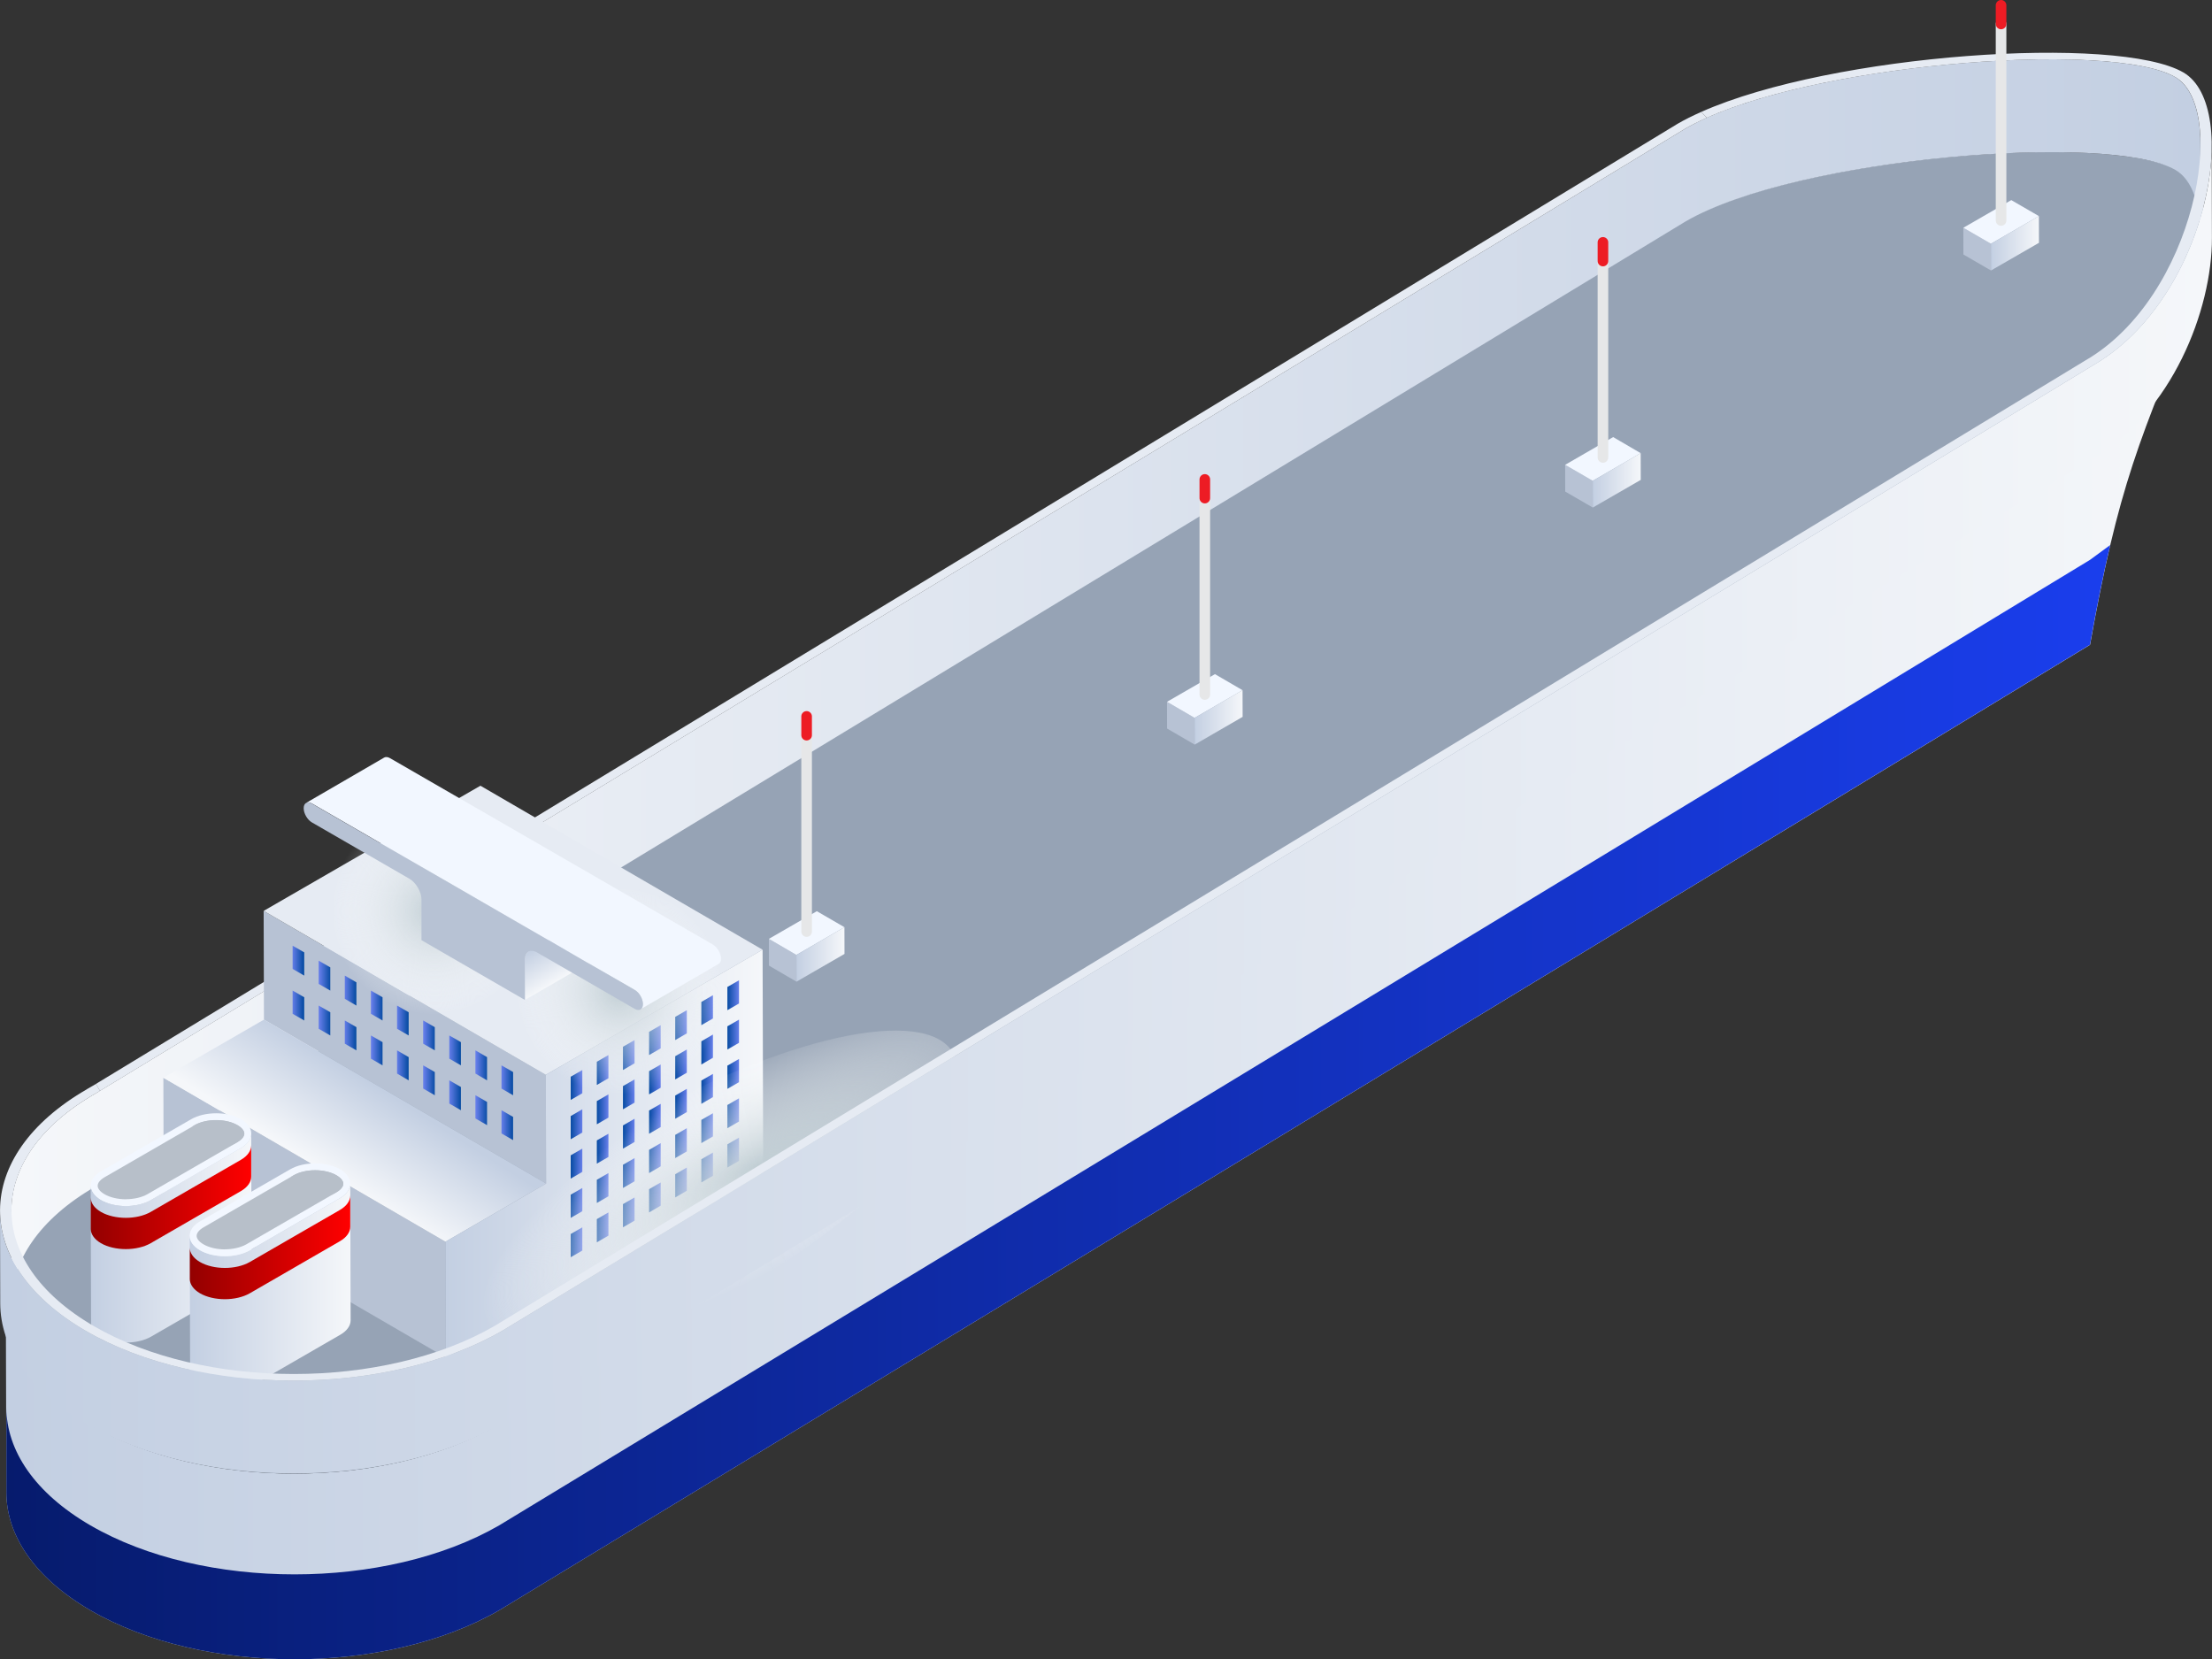 <?xml version="1.0" encoding="UTF-8"?>
<svg xmlns="http://www.w3.org/2000/svg" xmlns:xlink="http://www.w3.org/1999/xlink" viewBox="0 0 287.86 215.93">
  <rect x="0" y="0" width="287.86" height="215.93" fill="#333333" stroke="none"/>
  <defs>
    <style>
      .cls-1 {
        fill: url(#radial-gradient-2);
      }

      .cls-1, .cls-2, .cls-3, .cls-4 {
        mix-blend-mode: multiply;
      }

      .cls-2 {
        fill: url(#radial-gradient-3);
      }

      .cls-5 {
        fill: url(#linear-gradient);
      }

      .cls-6 {
        fill: url(#_名称未設定グラデーション_174);
      }

      .cls-7 {
        fill: url(#_名称未設定グラデーション_166);
      }

      .cls-8 {
        fill: #f2f7ff;
      }

      .cls-9 {
        fill: #e6ebf3;
      }

      .cls-10 {
        fill: #96a3b5;
      }

      .cls-11, .cls-3 {
        fill: #b7bfc9;
      }

      .cls-12 {
        fill: #b7c2d4;
      }

      .cls-13 {
        fill: url(#_名称未設定グラデーション_166-2);
      }

      .cls-14 {
        fill: url(#_名称未設定グラデーション_97);
      }

      .cls-15 {
        fill: url(#linear-gradient-8);
      }

      .cls-16 {
        fill: url(#linear-gradient-9);
      }

      .cls-17 {
        fill: url(#linear-gradient-3);
      }

      .cls-18 {
        fill: url(#linear-gradient-4);
      }

      .cls-19 {
        fill: url(#linear-gradient-2);
      }

      .cls-20 {
        fill: url(#linear-gradient-6);
      }

      .cls-21 {
        fill: url(#linear-gradient-7);
      }

      .cls-22 {
        fill: url(#linear-gradient-5);
      }

      .cls-4 {
        fill: url(#radial-gradient);
      }

      .cls-23 {
        fill: url(#linear-gradient-59);
      }

      .cls-24 {
        fill: url(#linear-gradient-57);
      }

      .cls-25 {
        fill: url(#linear-gradient-58);
      }

      .cls-26 {
        fill: url(#linear-gradient-55);
      }

      .cls-27 {
        fill: url(#linear-gradient-56);
      }

      .cls-28 {
        fill: url(#linear-gradient-53);
      }

      .cls-29 {
        fill: url(#linear-gradient-54);
      }

      .cls-30 {
        fill: url(#linear-gradient-51);
      }

      .cls-31 {
        fill: url(#linear-gradient-52);
      }

      .cls-32 {
        fill: url(#linear-gradient-50);
      }

      .cls-33 {
        fill: url(#linear-gradient-64);
      }

      .cls-34 {
        fill: url(#linear-gradient-63);
      }

      .cls-35 {
        fill: url(#linear-gradient-66);
      }

      .cls-36 {
        fill: url(#linear-gradient-65);
      }

      .cls-37 {
        fill: url(#linear-gradient-60);
      }

      .cls-38 {
        fill: url(#linear-gradient-62);
      }

      .cls-39 {
        fill: url(#linear-gradient-61);
      }

      .cls-40 {
        fill: url(#linear-gradient-41);
      }

      .cls-41 {
        fill: url(#linear-gradient-40);
      }

      .cls-42 {
        fill: url(#linear-gradient-43);
      }

      .cls-43 {
        fill: url(#linear-gradient-42);
      }

      .cls-44 {
        fill: url(#linear-gradient-45);
      }

      .cls-45 {
        fill: url(#linear-gradient-46);
      }

      .cls-46 {
        fill: url(#linear-gradient-44);
      }

      .cls-47 {
        fill: url(#linear-gradient-49);
      }

      .cls-48 {
        fill: url(#linear-gradient-47);
      }

      .cls-49 {
        fill: url(#linear-gradient-48);
      }

      .cls-50 {
        fill: url(#linear-gradient-14);
      }

      .cls-51 {
        fill: url(#linear-gradient-18);
      }

      .cls-52 {
        fill: url(#linear-gradient-22);
      }

      .cls-53 {
        fill: url(#linear-gradient-20);
      }

      .cls-54 {
        fill: url(#linear-gradient-21);
      }

      .cls-55 {
        fill: url(#linear-gradient-23);
      }

      .cls-56 {
        fill: url(#linear-gradient-15);
      }

      .cls-57 {
        fill: url(#linear-gradient-19);
      }

      .cls-58 {
        fill: url(#linear-gradient-16);
      }

      .cls-59 {
        fill: url(#linear-gradient-17);
      }

      .cls-60 {
        fill: url(#linear-gradient-13);
      }

      .cls-61 {
        fill: url(#linear-gradient-12);
      }

      .cls-62 {
        fill: url(#linear-gradient-10);
      }

      .cls-63 {
        fill: url(#linear-gradient-11);
      }

      .cls-64 {
        fill: url(#linear-gradient-27);
      }

      .cls-65 {
        fill: url(#linear-gradient-24);
      }

      .cls-66 {
        fill: url(#linear-gradient-26);
      }

      .cls-67 {
        fill: url(#linear-gradient-38);
      }

      .cls-68 {
        fill: url(#linear-gradient-35);
      }

      .cls-69 {
        fill: url(#linear-gradient-37);
      }

      .cls-70 {
        fill: url(#linear-gradient-34);
      }

      .cls-71 {
        fill: url(#linear-gradient-39);
      }

      .cls-72 {
        fill: url(#linear-gradient-36);
      }

      .cls-73 {
        fill: url(#linear-gradient-25);
      }

      .cls-74 {
        fill: url(#linear-gradient-28);
      }

      .cls-75 {
        fill: url(#linear-gradient-29);
      }

      .cls-76 {
        fill: url(#linear-gradient-33);
      }

      .cls-77 {
        fill: url(#linear-gradient-30);
      }

      .cls-78 {
        fill: url(#linear-gradient-32);
      }

      .cls-79 {
        fill: url(#linear-gradient-31);
      }

      .cls-80 {
        isolation: isolate;
      }

      .cls-81 {
        stroke: #ed1c24;
      }

      .cls-81, .cls-82 {
        fill: none;
        stroke-linecap: round;
        stroke-miterlimit: 10;
        stroke-width: 1.38px;
      }

      .cls-82 {
        stroke: #e6e7e8;
      }
    </style>
    <linearGradient id="linear-gradient" x1="6205.46" y1="83.14" x2="6205.72" y2="83.14" gradientTransform="translate(6228.45) rotate(-180) scale(1 -1)" gradientUnits="userSpaceOnUse">
      <stop offset="0" stop-color="#89f7fe"/>
      <stop offset="1" stop-color="#66a6ff"/>
    </linearGradient>
    <linearGradient id="linear-gradient-2" x1="6205.19" y1="82.83" x2="6205.46" y2="82.83" xlink:href="#linear-gradient"/>
    <linearGradient id="linear-gradient-3" x1="5941.9" y1="126.83" x2="6227.69" y2="126.83" gradientTransform="translate(6228.45) rotate(-180) scale(1 -1)" gradientUnits="userSpaceOnUse">
      <stop offset="0" stop-color="#f5f7fa"/>
      <stop offset="1" stop-color="#c3cfe2"/>
    </linearGradient>
    <linearGradient id="_名称未設定グラデーション_97" data-name="名称未設定グラデーション 97" x1="5953.83" y1="143.44" x2="6227.62" y2="143.44" gradientTransform="translate(6228.45) rotate(-180) scale(1 -1)" gradientUnits="userSpaceOnUse">
      <stop offset="0" stop-color="#1a3eed"/>
      <stop offset="1" stop-color="#061b6d"/>
    </linearGradient>
    <linearGradient id="linear-gradient-4" x1="5942.06" y1="88.68" x2="6226.97" y2="88.68" gradientTransform="translate(6228.45) rotate(-180) scale(1 -1)" gradientUnits="userSpaceOnUse">
      <stop offset="0" stop-color="#c3cfe2"/>
      <stop offset="1" stop-color="#f5f7fa"/>
    </linearGradient>
    <linearGradient id="linear-gradient-5" x1="6178.88" y1="141.75" x2="6185.79" y2="152.67" xlink:href="#linear-gradient-4"/>
    <linearGradient id="linear-gradient-6" x1="6129.13" y1="150.13" x2="6170.48" y2="150.13" xlink:href="#linear-gradient-3"/>
    <linearGradient id="linear-gradient-7" x1="6132.28" y1="129.51" x2="6133.79" y2="129.51" gradientTransform="translate(6228.45) rotate(-180) scale(1 -1)" gradientUnits="userSpaceOnUse">
      <stop offset="0" stop-color="#667eea"/>
      <stop offset="1" stop-color="#064ba2"/>
    </linearGradient>
    <linearGradient id="linear-gradient-8" x1="6135.67" y1="131.46" x2="6137.18" y2="131.46" xlink:href="#linear-gradient-7"/>
    <linearGradient id="linear-gradient-9" x1="6139.07" y1="133.41" x2="6140.58" y2="133.41" xlink:href="#linear-gradient-7"/>
    <linearGradient id="linear-gradient-10" x1="6142.47" y1="135.35" x2="6143.98" y2="135.35" xlink:href="#linear-gradient-7"/>
    <linearGradient id="linear-gradient-11" x1="6145.87" y1="137.3" x2="6147.38" y2="137.3" xlink:href="#linear-gradient-7"/>
    <linearGradient id="linear-gradient-12" x1="6149.27" y1="139.25" x2="6150.78" y2="139.25" xlink:href="#linear-gradient-7"/>
    <linearGradient id="linear-gradient-13" x1="6152.67" y1="141.19" x2="6154.18" y2="141.19" xlink:href="#linear-gradient-7"/>
    <linearGradient id="linear-gradient-14" x1="6132.28" y1="134.63" x2="6133.79" y2="134.63" xlink:href="#linear-gradient-7"/>
    <linearGradient id="linear-gradient-15" x1="6135.67" y1="136.58" x2="6137.18" y2="136.58" xlink:href="#linear-gradient-7"/>
    <linearGradient id="linear-gradient-16" x1="6139.07" y1="138.53" x2="6140.58" y2="138.53" xlink:href="#linear-gradient-7"/>
    <linearGradient id="linear-gradient-17" x1="6142.47" y1="140.47" x2="6143.98" y2="140.47" xlink:href="#linear-gradient-7"/>
    <linearGradient id="linear-gradient-18" x1="6145.87" y1="142.42" x2="6147.38" y2="142.42" xlink:href="#linear-gradient-7"/>
    <linearGradient id="linear-gradient-19" x1="6149.27" y1="144.36" x2="6150.78" y2="144.36" xlink:href="#linear-gradient-7"/>
    <linearGradient id="linear-gradient-20" x1="6152.67" y1="146.31" x2="6154.18" y2="146.31" xlink:href="#linear-gradient-7"/>
    <linearGradient id="linear-gradient-21" x1="6132.28" y1="139.75" x2="6133.79" y2="139.75" xlink:href="#linear-gradient-7"/>
    <linearGradient id="linear-gradient-22" x1="6135.67" y1="141.7" x2="6137.18" y2="141.7" xlink:href="#linear-gradient-7"/>
    <linearGradient id="linear-gradient-23" x1="6139.07" y1="143.65" x2="6140.58" y2="143.65" xlink:href="#linear-gradient-7"/>
    <linearGradient id="linear-gradient-24" x1="6142.47" y1="145.59" x2="6143.98" y2="145.59" xlink:href="#linear-gradient-7"/>
    <linearGradient id="linear-gradient-25" x1="6145.87" y1="147.54" x2="6147.38" y2="147.54" xlink:href="#linear-gradient-7"/>
    <linearGradient id="linear-gradient-26" x1="6149.27" y1="149.48" x2="6150.78" y2="149.48" xlink:href="#linear-gradient-7"/>
    <linearGradient id="linear-gradient-27" x1="6152.67" y1="151.43" x2="6154.18" y2="151.43" xlink:href="#linear-gradient-7"/>
    <linearGradient id="linear-gradient-28" x1="6132.28" y1="144.87" x2="6133.79" y2="144.87" xlink:href="#linear-gradient-7"/>
    <linearGradient id="linear-gradient-29" x1="6135.67" y1="146.82" x2="6137.18" y2="146.82" xlink:href="#linear-gradient-7"/>
    <linearGradient id="linear-gradient-30" x1="6139.07" y1="148.76" x2="6140.58" y2="148.76" xlink:href="#linear-gradient-7"/>
    <linearGradient id="linear-gradient-31" x1="6142.47" y1="150.71" x2="6143.98" y2="150.71" xlink:href="#linear-gradient-7"/>
    <linearGradient id="linear-gradient-32" x1="6145.87" y1="152.66" x2="6147.38" y2="152.66" xlink:href="#linear-gradient-7"/>
    <linearGradient id="linear-gradient-33" x1="6149.27" y1="154.6" x2="6150.78" y2="154.6" xlink:href="#linear-gradient-7"/>
    <linearGradient id="linear-gradient-34" x1="6152.67" y1="156.55" x2="6154.18" y2="156.55" xlink:href="#linear-gradient-7"/>
    <linearGradient id="linear-gradient-35" y1="149.99" x2="6133.79" y2="149.99" xlink:href="#linear-gradient-7"/>
    <linearGradient id="linear-gradient-36" x1="6135.67" y1="151.94" x2="6137.18" y2="151.94" xlink:href="#linear-gradient-7"/>
    <linearGradient id="linear-gradient-37" x1="6139.07" y1="153.88" x2="6140.58" y2="153.88" xlink:href="#linear-gradient-7"/>
    <linearGradient id="linear-gradient-38" x1="6142.47" y1="155.83" x2="6143.98" y2="155.83" xlink:href="#linear-gradient-7"/>
    <linearGradient id="linear-gradient-39" x1="6145.87" y1="157.78" x2="6147.38" y2="157.78" xlink:href="#linear-gradient-7"/>
    <linearGradient id="linear-gradient-40" x1="6149.27" y1="159.72" x2="6150.78" y2="159.72" xlink:href="#linear-gradient-7"/>
    <linearGradient id="linear-gradient-41" x1="6152.67" y1="161.67" x2="6154.18" y2="161.67" xlink:href="#linear-gradient-7"/>
    <radialGradient id="radial-gradient" cx="6147.8" cy="128.91" fx="6147.8" fy="128.91" r="13.51" gradientTransform="translate(6228.45) rotate(-180) scale(1 -1)" gradientUnits="userSpaceOnUse">
      <stop offset="0" stop-color="#c1ced4"/>
      <stop offset="1" stop-color="#fff" stop-opacity="0"/>
    </radialGradient>
    <radialGradient id="radial-gradient-2" cx="6171.87" cy="118.54" fx="6171.87" fy="118.54" r="13.51" xlink:href="#radial-gradient"/>
    <linearGradient id="linear-gradient-42" x1="6156.18" y1="121.75" x2="6153.5" y2="126.25" xlink:href="#linear-gradient-4"/>
    <linearGradient id="linear-gradient-43" x1="-16895.36" y1="128.91" x2="-16893.85" y2="128.91" gradientTransform="translate(16940.24)" xlink:href="#linear-gradient-7"/>
    <linearGradient id="linear-gradient-44" x1="-16891.97" y1="130.86" x2="-16890.46" y2="130.86" gradientTransform="translate(16940.24)" xlink:href="#linear-gradient-7"/>
    <linearGradient id="linear-gradient-45" x1="-16888.57" y1="132.8" x2="-16887.06" y2="132.8" gradientTransform="translate(16940.24)" xlink:href="#linear-gradient-7"/>
    <linearGradient id="linear-gradient-46" x1="-16902.16" y1="125.02" x2="-16900.65" y2="125.02" gradientTransform="translate(16940.24)" xlink:href="#linear-gradient-7"/>
    <linearGradient id="linear-gradient-47" x1="-16898.76" y1="126.96" x2="-16897.25" y2="126.96" gradientTransform="translate(16940.24)" xlink:href="#linear-gradient-7"/>
    <linearGradient id="linear-gradient-48" x1="-16885.17" y1="134.75" x2="-16883.66" y2="134.75" gradientTransform="translate(16940.24)" xlink:href="#linear-gradient-7"/>
    <linearGradient id="linear-gradient-49" x1="-16881.77" y1="136.69" x2="-16880.26" y2="136.69" gradientTransform="translate(16940.24)" xlink:href="#linear-gradient-7"/>
    <linearGradient id="linear-gradient-50" x1="-16878.37" y1="138.64" x2="-16876.86" y2="138.64" gradientTransform="translate(16940.24)" xlink:href="#linear-gradient-7"/>
    <linearGradient id="linear-gradient-51" x1="-16874.97" y1="140.59" x2="-16873.46" y2="140.59" gradientTransform="translate(16940.24)" xlink:href="#linear-gradient-7"/>
    <linearGradient id="linear-gradient-52" x1="-16895.36" y1="134.75" x2="-16893.85" y2="134.75" gradientTransform="translate(16940.24)" xlink:href="#linear-gradient-7"/>
    <linearGradient id="linear-gradient-53" x1="-16891.97" y1="136.69" x2="-16890.46" y2="136.69" gradientTransform="translate(16940.24)" xlink:href="#linear-gradient-7"/>
    <linearGradient id="linear-gradient-54" x1="-16888.57" y1="138.64" x2="-16887.06" y2="138.64" gradientTransform="translate(16940.24)" xlink:href="#linear-gradient-7"/>
    <linearGradient id="linear-gradient-55" x1="-16902.16" y1="130.86" x2="-16900.65" y2="130.86" gradientTransform="translate(16940.24)" xlink:href="#linear-gradient-7"/>
    <linearGradient id="linear-gradient-56" x1="-16898.76" y1="132.8" x2="-16897.25" y2="132.8" gradientTransform="translate(16940.24)" xlink:href="#linear-gradient-7"/>
    <linearGradient id="linear-gradient-57" x1="-16885.17" y1="140.59" x2="-16883.66" y2="140.59" gradientTransform="translate(16940.24)" xlink:href="#linear-gradient-7"/>
    <linearGradient id="linear-gradient-58" x1="-16881.77" y1="142.53" x2="-16880.26" y2="142.53" gradientTransform="translate(16940.24)" xlink:href="#linear-gradient-7"/>
    <linearGradient id="linear-gradient-59" x1="-16878.37" y1="144.48" x2="-16876.86" y2="144.48" gradientTransform="translate(16940.24)" xlink:href="#linear-gradient-7"/>
    <linearGradient id="linear-gradient-60" x1="-16874.97" y1="146.42" x2="-16873.46" y2="146.42" gradientTransform="translate(16940.24)" xlink:href="#linear-gradient-7"/>
    <radialGradient id="radial-gradient-3" cx="-8229.05" cy="-5351.09" fx="-8229.05" fy="-5351.09" r="12.96" gradientTransform="translate(26021.41 5508.52) scale(3.15 1)" xlink:href="#radial-gradient"/>
    <linearGradient id="linear-gradient-61" x1="6195.7" y1="161.12" x2="6216.65" y2="161.12" xlink:href="#linear-gradient-3"/>
    <linearGradient id="_名称未設定グラデーション_166" data-name="名称未設定グラデーション 166" x1="6195.76" y1="155.8" x2="6216.65" y2="155.8" gradientTransform="translate(6228.45) rotate(-180) scale(1 -1)" gradientUnits="userSpaceOnUse">
      <stop offset="0" stop-color="red"/>
      <stop offset="1" stop-color="#930000"/>
    </linearGradient>
    <linearGradient id="linear-gradient-62" x1="6182.82" y1="167.64" x2="6203.76" y2="167.64" xlink:href="#linear-gradient-3"/>
    <linearGradient id="_名称未設定グラデーション_166-2" data-name="名称未設定グラデーション 166" x1="6182.87" y1="162.33" x2="6203.76" y2="162.33" xlink:href="#_名称未設定グラデーション_166"/>
    <linearGradient id="_名称未設定グラデーション_174" data-name="名称未設定グラデーション 174" x1="5940.59" y1="105.31" x2="6228.45" y2="105.31" gradientTransform="translate(6228.45) rotate(-180) scale(1 -1)" gradientUnits="userSpaceOnUse">
      <stop offset="0" stop-color="#f5f7fa"/>
      <stop offset="1" stop-color="#c3cfe2"/>
    </linearGradient>
    <linearGradient id="linear-gradient-63" x1="5963.11" y1="31.66" x2="5969.36" y2="31.66" xlink:href="#linear-gradient-3"/>
    <linearGradient id="linear-gradient-64" x1="6014.93" y1="62.51" x2="6021.18" y2="62.51" xlink:href="#linear-gradient-3"/>
    <linearGradient id="linear-gradient-65" x1="6066.74" y1="93.36" x2="6072.99" y2="93.36" xlink:href="#linear-gradient-3"/>
    <linearGradient id="linear-gradient-66" x1="6118.55" y1="124.2" x2="6124.81" y2="124.2" xlink:href="#linear-gradient-3"/>
  </defs>
  <g class="cls-80">
    <g id="_レイヤー_2" data-name="レイヤー 2">
      <g id="_5ページ目" data-name="5ページ目">
        <g>
          <path class="cls-5" d="M22.99,82.99c-.19,.23-.26,.31-.26,.31,0,0,.13-.16,.26-.31Z"/>
          <path class="cls-19" d="M22.99,82.99c.14-.16,.27-.31,.26-.31,0,0-.07,.07-.26,.31Z"/>
          <path class="cls-17" d="M11.69,185.39c14.65,8.51,38.47,8.51,53.21,0L271.92,59.76h0c10.05-5.8,15.35-23.78,14.55-21.9-8.14,19.19-10.83,25.67-14.48,46.05h0S64.97,209.55,64.97,209.55c-14.75,8.51-38.56,8.51-53.21,0-7.28-4.23-10.92-9.76-10.93-15.3l-.07-24.15c.02,5.54,3.66,11.08,10.93,15.3Z"/>
          <path class="cls-14" d="M.83,183.2c.02,5.54,3.66,11.08,10.93,15.3,14.65,8.51,38.47,8.51,53.21,0l207.01-125.64,2.63-1.93c-.88,3.74-1.73,7.93-2.63,12.97h0S64.97,209.55,64.97,209.55c-14.75,8.51-38.56,8.51-53.21,0-7.28-4.23-10.92-9.76-10.93-15.3v-11.04Z"/>
          <path class="cls-10" d="M11.86,154.57c-14.75,8.51-14.81,22.31-.17,30.82,14.65,8.51,38.47,8.51,53.21,0L271.92,59.76c14.75-8.51,19.16-33.18,11.73-37.5-8.94-5.19-50.02-1.84-64.77,6.67L11.86,154.57Z"/>
          <path class="cls-18" d="M12.35,142.35L219.37,16.71c14.42-8.33,55.21-11.62,63.71-6.67,2.18,1.27,3.26,4.53,3.27,8.66l.03,12.08c-.01-4.14-1.09-7.39-3.27-8.66-8.5-4.94-49.29-1.65-63.71,6.67L12.38,154.43c-7.26,4.19-10.88,9.7-10.87,15.21l-.03-12.08c-.02-5.51,3.61-11.02,10.87-15.21Z"/>
          <path class="cls-9" d="M219.37,16.71L13,141.97l-.51-.92L218.33,16.1c.93-.54,1.96-1.05,3.07-1.54l.72,.77c-.99,.44-1.92,.9-2.75,1.38Z"/>
          <g class="cls-80">
            <polygon class="cls-12" points="71.03 139.87 34.31 118.54 34.35 132.69 71.07 154.02 71.03 139.87"/>
            <polygon class="cls-9" points="99.24 123.59 62.52 102.25 34.31 118.54 71.03 139.87 99.24 123.59"/>
            <polygon class="cls-12" points="57.97 161.59 21.26 140.25 21.3 155.33 58.02 176.67 57.97 161.59"/>
            <polygon class="cls-22" points="71.07 154.02 34.35 132.69 21.26 140.25 57.97 161.59 71.07 154.02"/>
            <polygon class="cls-20" points="71.03 139.87 71.07 154.02 57.97 161.59 58.02 176.67 71.11 169.1 72.57 168.26 99.32 152.82 99.24 123.59 71.03 139.87"/>
          </g>
          <g>
            <g>
              <polygon class="cls-21" points="94.66 131.46 96.17 130.59 96.17 127.57 94.66 128.44 94.66 131.46"/>
              <polygon class="cls-15" points="91.27 133.41 92.78 132.54 92.78 129.51 91.27 130.39 91.27 133.41"/>
              <polygon class="cls-16" points="87.87 135.35 89.38 134.48 89.38 131.46 87.87 132.33 87.87 135.35"/>
              <polygon class="cls-62" points="84.47 137.3 85.98 136.43 85.98 133.41 84.47 134.28 84.47 137.3"/>
              <polygon class="cls-63" points="81.07 139.25 82.58 138.37 82.58 135.35 81.07 136.22 81.07 139.25"/>
              <polygon class="cls-61" points="77.67 141.19 79.18 140.32 79.18 137.3 77.67 138.17 77.67 141.19"/>
              <polygon class="cls-60" points="74.27 143.14 75.78 142.27 75.78 139.25 74.27 140.12 74.27 143.14"/>
            </g>
            <g>
              <polygon class="cls-50" points="94.66 136.58 96.17 135.71 96.17 132.69 94.66 133.56 94.66 136.58"/>
              <polygon class="cls-56" points="91.27 138.53 92.78 137.65 92.78 134.63 91.27 135.51 91.27 138.53"/>
              <polygon class="cls-58" points="87.87 140.47 89.38 139.6 89.38 136.58 87.87 137.45 87.87 140.47"/>
              <polygon class="cls-59" points="84.47 142.42 85.98 141.55 85.98 138.53 84.47 139.4 84.47 142.42"/>
              <polygon class="cls-51" points="81.07 144.36 82.58 143.49 82.58 140.47 81.07 141.34 81.07 144.36"/>
              <polygon class="cls-57" points="77.67 146.31 79.18 145.44 79.18 142.42 77.67 143.29 77.67 146.31"/>
              <polygon class="cls-53" points="74.27 148.26 75.78 147.38 75.78 144.36 74.27 145.24 74.27 148.26"/>
            </g>
            <g>
              <polygon class="cls-54" points="94.66 141.7 96.17 140.83 96.17 137.81 94.66 138.68 94.66 141.7"/>
              <polygon class="cls-52" points="91.27 143.65 92.78 142.77 92.78 139.75 91.27 140.62 91.27 143.65"/>
              <polygon class="cls-55" points="87.87 145.59 89.38 144.72 89.38 141.7 87.87 142.57 87.87 145.59"/>
              <polygon class="cls-65" points="84.47 147.54 85.98 146.67 85.98 143.65 84.47 144.52 84.47 147.54"/>
              <polygon class="cls-73" points="81.07 149.48 82.58 148.61 82.58 145.59 81.07 146.46 81.07 149.48"/>
              <polygon class="cls-66" points="77.67 151.43 79.18 150.56 79.18 147.54 77.67 148.41 77.67 151.43"/>
              <polygon class="cls-64" points="74.27 153.38 75.78 152.5 75.78 149.48 74.27 150.35 74.27 153.38"/>
            </g>
            <g>
              <polygon class="cls-74" points="94.66 146.82 96.17 145.95 96.17 142.93 94.66 143.8 94.66 146.82"/>
              <polygon class="cls-75" points="91.27 148.76 92.78 147.89 92.78 144.87 91.27 145.74 91.27 148.76"/>
              <polygon class="cls-77" points="87.87 150.71 89.38 149.84 89.38 146.82 87.87 147.69 87.87 150.71"/>
              <polygon class="cls-79" points="84.47 152.66 85.98 151.78 85.98 148.76 84.47 149.64 84.47 152.66"/>
              <polygon class="cls-78" points="81.07 154.6 82.58 153.73 82.58 150.71 81.07 151.58 81.07 154.6"/>
              <polygon class="cls-76" points="77.67 156.55 79.18 155.68 79.18 152.66 77.67 153.53 77.67 156.55"/>
              <polygon class="cls-70" points="74.27 158.49 75.78 157.62 75.78 154.6 74.27 155.47 74.27 158.49"/>
            </g>
            <g>
              <polygon class="cls-68" points="94.66 151.94 96.17 151.07 96.17 148.05 94.66 148.92 94.66 151.94"/>
              <polygon class="cls-72" points="91.27 153.88 92.78 153.01 92.78 149.99 91.27 150.86 91.27 153.88"/>
              <polygon class="cls-69" points="87.87 155.83 89.38 154.96 89.38 151.94 87.87 152.81 87.87 155.83"/>
              <polygon class="cls-67" points="84.47 157.78 85.98 156.9 85.98 153.88 84.47 154.75 84.47 157.78"/>
              <polygon class="cls-71" points="81.07 159.72 82.58 158.85 82.58 155.83 81.07 156.7 81.07 159.72"/>
              <polygon class="cls-41" points="77.67 161.67 79.18 160.8 79.18 157.78 77.67 158.65 77.67 161.67"/>
              <polygon class="cls-40" points="74.27 163.61 75.78 162.74 75.78 159.72 74.27 160.59 74.27 163.61"/>
            </g>
          </g>
          <circle class="cls-4" cx="80.65" cy="128.91" r="13.51"/>
          <circle class="cls-1" cx="56.58" cy="118.54" r="13.51"/>
          <g class="cls-80">
            <path class="cls-43" d="M68.32,124.85c0-.49,.18-.84,.46-1l10.16-5.9c-.28,.16-.46,.51-.46,1v5.28s-10.17,5.9-10.17,5.9v-5.28Z"/>
            <path class="cls-8" d="M49.99,98.59c.19-.11,.46-.1,.76,.07l42.02,24.26c.59,.34,1.07,1.17,1.06,1.84,0,.34-.12,.57-.31,.68l-10.16,5.9c.19-.11,.31-.35,.31-.68,0-.68-.47-1.5-1.06-1.84l-42.02-24.26c-.3-.17-.57-.19-.76-.07l10.16-5.9Z"/>
            <path class="cls-12" d="M40.59,104.57c-.59-.34-1.07-.07-1.07,.61s.48,1.5,1.06,1.84l12.69,7.33c.87,.5,1.58,1.73,1.58,2.72v5.28s13.46,7.78,13.46,7.78v-5.28c.02-.99,.73-1.4,1.6-.89l12.69,7.33c.59,.34,1.07,.07,1.07-.61,0-.68-.47-1.5-1.06-1.84l-42.02-24.26Z"/>
          </g>
          <g>
            <polygon class="cls-42" points="46.38 130.86 44.87 129.98 44.87 126.96 46.38 127.84 46.38 130.86"/>
            <polygon class="cls-46" points="49.78 132.8 48.27 131.93 48.27 128.91 49.78 129.78 49.78 132.8"/>
            <polygon class="cls-44" points="53.18 134.75 51.67 133.88 51.67 130.86 53.18 131.73 53.18 134.75"/>
            <polygon class="cls-45" points="39.59 126.96 38.08 126.09 38.08 123.07 39.59 123.94 39.59 126.96"/>
            <polygon class="cls-48" points="42.98 128.91 41.47 128.04 41.47 125.02 42.98 125.89 42.98 128.91"/>
            <polygon class="cls-49" points="56.58 136.69 55.07 135.82 55.07 132.8 56.58 133.67 56.58 136.69"/>
            <polygon class="cls-47" points="59.98 138.64 58.47 137.77 58.47 134.75 59.98 135.62 59.98 138.64"/>
            <polygon class="cls-32" points="63.38 140.59 61.87 139.71 61.87 136.69 63.38 137.57 63.38 140.59"/>
            <polygon class="cls-30" points="66.77 142.53 65.26 141.66 65.26 138.64 66.77 139.51 66.77 142.53"/>
          </g>
          <g>
            <polygon class="cls-31" points="46.38 136.69 44.87 135.82 44.87 132.8 46.38 133.67 46.38 136.69"/>
            <polygon class="cls-28" points="49.78 138.64 48.27 137.77 48.27 134.75 49.78 135.62 49.78 138.64"/>
            <polygon class="cls-29" points="53.18 140.59 51.67 139.71 51.67 136.69 53.18 137.57 53.18 140.59"/>
            <polygon class="cls-26" points="39.59 132.8 38.08 131.93 38.08 128.91 39.59 129.78 39.59 132.8"/>
            <polygon class="cls-27" points="42.98 134.75 41.47 133.88 41.47 130.86 42.98 131.73 42.98 134.75"/>
            <polygon class="cls-24" points="56.58 142.53 55.07 141.66 55.07 138.64 56.58 139.51 56.58 142.53"/>
            <polygon class="cls-25" points="59.98 144.48 58.47 143.61 58.47 140.59 59.98 141.46 59.98 144.48"/>
            <polygon class="cls-23" points="63.38 146.42 61.87 145.55 61.87 142.53 63.38 143.4 63.38 146.42"/>
            <polygon class="cls-37" points="66.77 148.37 65.26 147.5 65.26 144.48 66.77 145.35 66.77 148.37"/>
          </g>
          <ellipse class="cls-2" cx="88.62" cy="157.43" rx="40.86" ry="12.96" transform="translate(-66.84 65.4) rotate(-30)"/>
          <path class="cls-39" d="M13.13,156.17c1.78,1.03,4.7,1.03,6.49,0l11.72-6.77c.9-.52,1.35-1.21,1.35-1.89l.05,17.77c0,.69-.45,1.37-1.35,1.89l-11.72,6.77c-1.79,1.03-4.71,1.03-6.49,0-.89-.51-1.33-1.19-1.33-1.87l-.05-17.77c0,.68,.44,1.35,1.33,1.87Z"/>
          <path class="cls-7" d="M32.69,153.12c0,.69-.45,1.37-1.35,1.89l-11.72,6.77c-1.79,1.03-4.71,1.03-6.49,0-.85-.5-1.29-1.15-1.32-1.8v-4.14c0,.68,.43,1.35,1.32,1.87,1.78,1.03,4.7,1.03,6.49,0l11.72-6.77c.9-.52,1.35-1.21,1.35-1.89v4.07Z"/>
          <path class="cls-8" d="M13.15,152.42c-1.79,1.03-1.8,2.72-.01,3.76,1.78,1.03,4.7,1.03,6.49,0l11.72-6.77c1.79-1.03,1.8-2.73,.02-3.76-1.78-1.03-4.7-1.03-6.49,0l-11.72,6.77Z"/>
          <path class="cls-11" d="M16.38,156.06c1.06,0,2.08-.24,2.8-.65l11.72-6.77c.57-.33,.9-.74,.9-1.11,0-.37-.32-.77-.88-1.1-.72-.42-1.73-.66-2.79-.66s-2.08,.24-2.8,.66l-11.72,6.77c-.57,.33-.9,.73-.9,1.11,0,.37,.32,.77,.89,1.1,.72,.42,1.74,.66,2.8,.66Z"/>
          <path class="cls-3" d="M29.99,149.15c.58-.33,.91-.75,.91-1.13,0-.38-.33-.78-.89-1.11-.72-.42-1.75-.66-2.82-.66-.81,0-1.59,.14-2.25,.39l.37-.22c.72-.42,1.74-.66,2.8-.66s2.08,.24,2.79,.66c.56,.33,.89,.73,.88,1.1,0,.38-.33,.78-.9,1.11l-11.72,6.77s-.06,.03-.09,.05l10.91-6.3Z"/>
          <path class="cls-38" d="M26.02,162.7c1.78,1.03,4.7,1.03,6.49,0l11.72-6.77c.9-.52,1.35-1.21,1.35-1.89l.05,17.77c0,.69-.45,1.37-1.35,1.89l-11.72,6.77c-1.79,1.03-4.71,1.03-6.49,0-.89-.51-1.33-1.19-1.33-1.87l-.05-17.77c0,.68,.44,1.35,1.33,1.87Z"/>
          <path class="cls-13" d="M45.58,159.64c0,.69-.45,1.37-1.35,1.89l-11.72,6.77c-1.79,1.03-4.71,1.03-6.49,0-.85-.5-1.29-1.15-1.32-1.8v-4.14c0,.68,.43,1.35,1.32,1.87,1.78,1.03,4.7,1.03,6.49,0l11.72-6.77c.9-.52,1.35-1.21,1.35-1.89v4.07Z"/>
          <path class="cls-8" d="M26.03,158.94c-1.79,1.03-1.8,2.72-.01,3.76s4.7,1.03,6.49,0l11.72-6.77c1.79-1.03,1.8-2.73,.02-3.76s-4.7-1.03-6.49,0l-11.72,6.77Z"/>
          <path class="cls-11" d="M29.26,162.58c1.06,0,2.08-.24,2.8-.65l11.72-6.77c.57-.33,.9-.74,.9-1.11,0-.37-.32-.77-.88-1.1-.72-.42-1.73-.66-2.79-.66s-2.08,.24-2.8,.66l-11.72,6.77c-.57,.33-.9,.73-.9,1.11,0,.37,.32,.77,.89,1.1,.72,.42,1.74,.66,2.8,.66Z"/>
          <path class="cls-3" d="M42.88,155.68c.58-.33,.91-.75,.91-1.13,0-.38-.33-.78-.89-1.11-.72-.42-1.75-.66-2.82-.66-.81,0-1.59,.14-2.25,.39l.37-.22c.72-.42,1.74-.66,2.8-.66s2.08,.24,2.79,.66c.56,.33,.89,.73,.88,1.1,0,.38-.33,.78-.9,1.11l-11.72,6.77s-.06,.03-.09,.05l10.91-6.3Z"/>
          <path class="cls-6" d="M11.13,173.17c14.91,8.67,39.25,8.66,54.25,0L272.4,47.53c10.16-5.87,15.45-19.25,15.42-28.64l.03,12.08c.03,9.39-5.26,22.77-15.42,28.64L65.41,185.24c-15,8.66-39.33,8.67-54.25,0C3.76,180.94,.05,175.29,.03,169.64L0,157.57c.02,5.65,3.72,11.3,11.13,15.6Z"/>
          <path class="cls-9" d="M11.31,141.74l1.19-.69,.51,.92-.65,.38c-14.42,8.33-14.5,21.88-.17,30.21,14.33,8.33,37.73,8.33,52.16,0L271.36,46.92c14.34-8.28,18.73-32.82,11.73-36.88-8.02-4.66-44.7-2-60.97,5.29l-.72-.77c17.09-7.59,54.21-10.08,62.74-5.13,7.63,4.43,3.26,29.44-11.74,38.1L65.38,173.17c-15,8.66-39.33,8.67-54.25,0-14.91-8.67-14.82-22.76,.18-31.42Z"/>
          <g>
            <polygon class="cls-12" points="259.09 31.72 255.5 29.64 255.51 33.12 259.1 35.2 259.09 31.72"/>
            <polygon class="cls-8" points="265.33 28.12 261.74 26.04 255.5 29.64 259.09 31.72 265.33 28.12"/>
            <polygon class="cls-34" points="259.09 31.72 259.1 35.2 265.34 31.6 265.33 28.12 259.09 31.72"/>
            <line class="cls-82" x1="260.41" y1="28.69" x2="260.41" y2="3.12"/>
            <line class="cls-81" x1="260.41" y1="3.12" x2="260.41" y2=".69"/>
          </g>
          <g>
            <polygon class="cls-12" points="207.27 62.57 203.68 60.49 203.69 63.97 207.28 66.05 207.27 62.57"/>
            <polygon class="cls-8" points="213.51 58.97 209.93 56.88 203.68 60.49 207.27 62.57 213.51 58.97"/>
            <polygon class="cls-33" points="207.27 62.57 207.28 66.05 213.52 62.45 213.51 58.97 207.27 62.57"/>
            <line class="cls-82" x1="208.6" y1="59.53" x2="208.6" y2="33.97"/>
            <line class="cls-81" x1="208.6" y1="33.97" x2="208.6" y2="31.54"/>
          </g>
          <g>
            <polygon class="cls-12" points="155.46 93.42 151.87 91.33 151.88 94.81 155.47 96.9 155.46 93.42"/>
            <polygon class="cls-8" points="161.7 89.82 158.11 87.73 151.87 91.33 155.46 93.42 161.7 89.82"/>
            <polygon class="cls-36" points="155.46 93.42 155.47 96.9 161.71 93.29 161.7 89.82 155.46 93.42"/>
            <line class="cls-82" x1="156.79" y1="90.38" x2="156.79" y2="64.82"/>
            <line class="cls-81" x1="156.79" y1="64.82" x2="156.79" y2="62.39"/>
          </g>
          <g>
            <polygon class="cls-12" points="103.64 124.27 100.06 122.18 100.07 125.66 103.65 127.75 103.64 124.27"/>
            <polygon class="cls-8" points="109.89 120.66 106.3 118.58 100.06 122.18 103.64 124.27 109.89 120.66"/>
            <polygon class="cls-35" points="103.64 124.27 103.65 127.75 109.9 124.14 109.89 120.66 103.64 124.27"/>
            <line class="cls-82" x1="104.97" y1="121.23" x2="104.97" y2="95.67"/>
            <line class="cls-81" x1="104.97" y1="95.67" x2="104.97" y2="93.23"/>
          </g>
        </g>
      </g>
    </g>
  </g>
</svg>